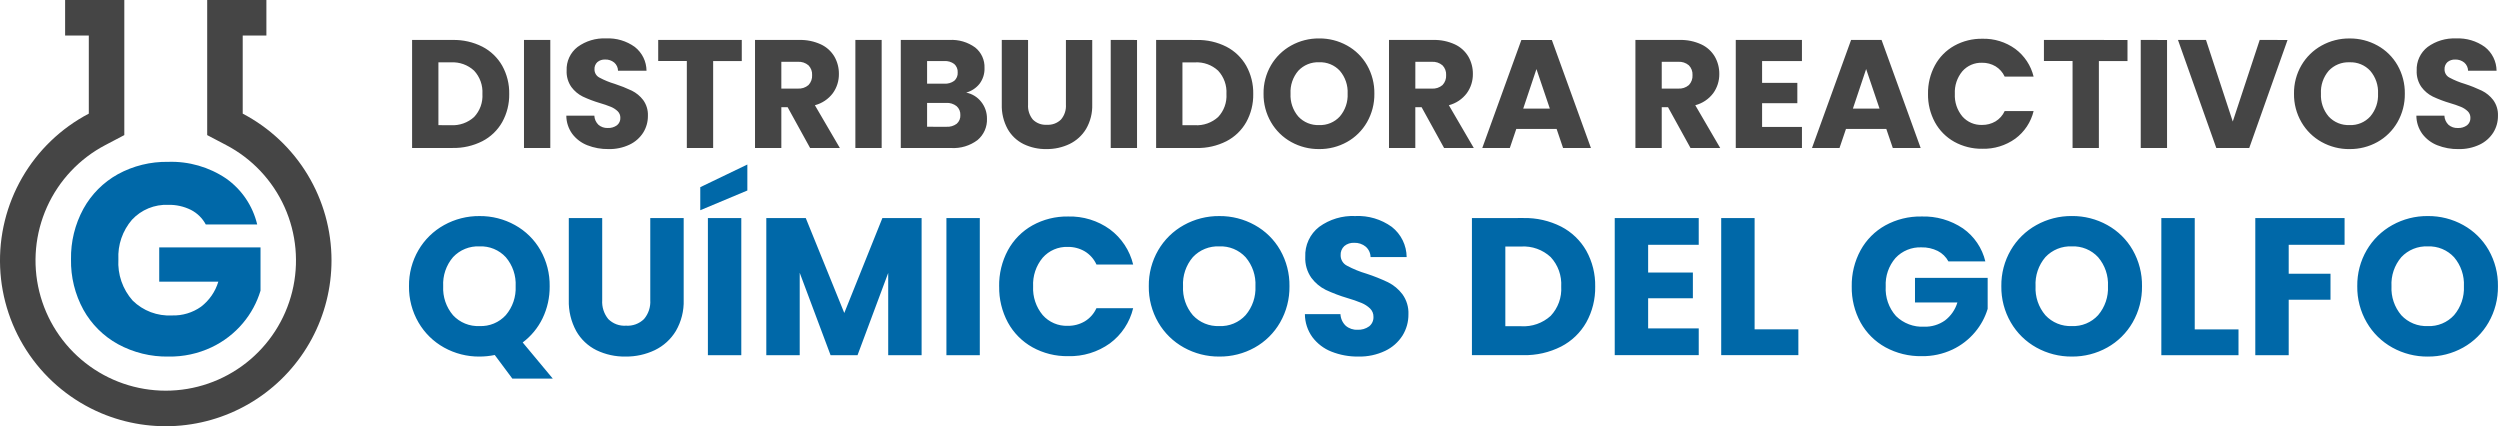 <svg xmlns="http://www.w3.org/2000/svg" width="305" height="52" viewBox="0 0 305 52" fill="none"><path d="M12.351 50.411C8.82 48.918 5.786 46.453 3.603 43.303C1.419 40.153 0.175 36.447 0.016 32.617C-0.143 28.788 0.79 24.991 2.705 21.671C4.62 18.351 7.439 15.643 10.834 13.863V4.334H7.944V0H15.166V3.25V16.481L12.848 17.7C9.7 19.349 7.196 22.006 5.736 25.245C4.276 28.485 3.944 32.121 4.793 35.571C5.642 39.022 7.624 42.088 10.421 44.28C13.217 46.472 16.668 47.663 20.222 47.663C23.775 47.663 27.226 46.472 30.023 44.28C32.82 42.088 34.801 39.022 35.651 35.571C36.5 32.121 36.168 28.485 34.708 25.245C33.248 22.006 30.744 19.349 27.596 17.7L25.277 16.482V0H32.5V4.334H29.611V13.863C32.88 15.576 35.617 18.151 37.526 21.309C39.436 24.467 40.445 28.088 40.444 31.778C40.442 35.115 39.615 38.4 38.036 41.34C36.457 44.28 34.175 46.784 31.394 48.628C28.613 50.473 25.419 51.601 22.097 51.912C18.774 52.223 15.426 51.707 12.351 50.411Z" fill="#454545"></path><path d="M55.214 4.874C56.478 4.845 57.729 5.129 58.857 5.7C59.868 6.224 60.706 7.029 61.27 8.019C61.854 9.072 62.149 10.261 62.124 11.465C62.145 12.665 61.851 13.849 61.269 14.898C60.706 15.893 59.864 16.703 58.847 17.226C57.722 17.795 56.474 18.079 55.213 18.052H50.275V4.874H55.214ZM55.007 15.274C55.522 15.305 56.038 15.232 56.525 15.06C57.012 14.888 57.46 14.621 57.842 14.274C58.194 13.899 58.466 13.455 58.641 12.97C58.815 12.486 58.888 11.971 58.856 11.457C58.887 10.941 58.813 10.423 58.639 9.936C58.465 9.449 58.194 9.002 57.842 8.622C57.462 8.27 57.015 7.999 56.528 7.825C56.041 7.651 55.523 7.577 55.007 7.608H53.486V15.269L55.007 15.274ZM67.137 4.874V18.056H63.926V4.874H67.137ZM74.237 18.187C73.351 18.201 72.471 18.042 71.646 17.718C70.918 17.433 70.284 16.952 69.813 16.328C69.346 15.683 69.093 14.908 69.09 14.112H72.508C72.528 14.535 72.709 14.935 73.015 15.229C73.329 15.495 73.731 15.632 74.142 15.614C74.544 15.636 74.942 15.52 75.269 15.285C75.405 15.177 75.513 15.037 75.585 14.879C75.657 14.721 75.69 14.548 75.682 14.374C75.686 14.224 75.659 14.075 75.603 13.936C75.546 13.797 75.461 13.671 75.353 13.567C75.118 13.344 74.845 13.166 74.546 13.041C74.101 12.86 73.647 12.703 73.185 12.572C72.471 12.362 71.775 12.098 71.101 11.783C70.552 11.511 70.075 11.112 69.711 10.619C69.3 10.032 69.096 9.326 69.129 8.61C69.105 8.058 69.213 7.508 69.445 7.007C69.677 6.505 70.026 6.067 70.463 5.728C71.469 4.996 72.694 4.629 73.937 4.686C75.192 4.625 76.43 4.993 77.448 5.728C77.888 6.073 78.245 6.513 78.492 7.015C78.739 7.517 78.87 8.069 78.875 8.628H75.4C75.396 8.438 75.352 8.25 75.272 8.078C75.191 7.906 75.075 7.753 74.931 7.628C74.618 7.375 74.224 7.245 73.823 7.262C73.482 7.246 73.148 7.356 72.884 7.572C72.762 7.685 72.666 7.823 72.605 7.978C72.543 8.132 72.516 8.298 72.527 8.464C72.524 8.67 72.578 8.873 72.684 9.049C72.79 9.226 72.944 9.37 73.127 9.464C73.725 9.785 74.354 10.043 75.005 10.234C75.714 10.464 76.407 10.74 77.08 11.06C77.622 11.328 78.095 11.718 78.463 12.198C78.87 12.758 79.075 13.44 79.045 14.132C79.052 14.855 78.854 15.565 78.472 16.179C78.066 16.814 77.49 17.321 76.81 17.644C76.006 18.024 75.124 18.21 74.235 18.187H74.237ZM90.497 4.874V7.447H87.004V18.056H83.793V7.446H80.301V4.873L90.497 4.874ZM98.834 18.056L96.093 13.08H95.323V18.056H92.112V4.874H97.501C98.417 4.848 99.326 5.035 100.158 5.419C100.844 5.739 101.416 6.26 101.801 6.912C102.167 7.555 102.355 8.285 102.346 9.025C102.357 9.867 102.097 10.69 101.604 11.372C101.061 12.094 100.29 12.61 99.416 12.837L102.463 18.056H98.834ZM95.323 10.808H97.313C97.794 10.845 98.27 10.69 98.637 10.376C98.79 10.213 98.908 10.021 98.984 9.811C99.06 9.601 99.092 9.378 99.078 9.155C99.09 8.938 99.057 8.721 98.981 8.517C98.905 8.314 98.788 8.128 98.637 7.972C98.27 7.658 97.794 7.503 97.313 7.54H95.323V10.808ZM107.563 4.874V18.056H104.355V4.874H107.563ZM117.875 11.298C118.606 11.441 119.26 11.844 119.715 12.434C120.173 13.013 120.418 13.732 120.41 14.471C120.431 14.967 120.338 15.461 120.138 15.916C119.937 16.37 119.635 16.772 119.255 17.091C118.33 17.785 117.189 18.128 116.035 18.058H109.895V4.874H115.829C116.952 4.808 118.063 5.133 118.974 5.794C119.346 6.093 119.643 6.474 119.84 6.909C120.037 7.343 120.13 7.817 120.11 8.294C120.136 8.99 119.92 9.673 119.5 10.228C119.084 10.747 118.516 11.121 117.875 11.298ZM113.105 10.209H115.205C115.637 10.238 116.065 10.115 116.416 9.862C116.56 9.736 116.674 9.577 116.747 9.4C116.82 9.223 116.852 9.031 116.839 8.839C116.851 8.646 116.82 8.453 116.746 8.274C116.673 8.095 116.56 7.935 116.416 7.806C116.067 7.547 115.638 7.42 115.205 7.449H113.105V10.209ZM115.471 15.467C115.918 15.495 116.36 15.364 116.72 15.098C116.87 14.967 116.988 14.803 117.065 14.619C117.142 14.435 117.175 14.236 117.163 14.037C117.173 13.832 117.137 13.628 117.058 13.44C116.978 13.251 116.857 13.083 116.703 12.948C116.342 12.667 115.891 12.527 115.435 12.554H113.105V15.465L115.471 15.467ZM125.423 4.876V12.763C125.38 13.422 125.588 14.072 126.005 14.584C126.228 14.806 126.495 14.978 126.79 15.088C127.085 15.198 127.4 15.244 127.714 15.222C128.031 15.243 128.348 15.197 128.646 15.087C128.944 14.977 129.215 14.806 129.442 14.584C129.871 14.078 130.086 13.425 130.042 12.763V4.876H133.253V12.744C133.287 13.79 133.027 14.825 132.502 15.73C132.021 16.526 131.32 17.165 130.483 17.57C129.603 17.989 128.638 18.201 127.663 18.187C126.698 18.204 125.743 17.995 124.874 17.577C124.056 17.172 123.379 16.531 122.931 15.737C122.43 14.818 122.184 13.783 122.217 12.737V4.869L125.423 4.876ZM138.718 4.876V18.056H135.507V4.874L138.718 4.876ZM145.985 4.876C147.249 4.847 148.5 5.131 149.628 5.702C150.639 6.226 151.477 7.031 152.041 8.021C152.625 9.074 152.92 10.263 152.895 11.467C152.917 12.668 152.623 13.853 152.041 14.903C151.478 15.898 150.636 16.707 149.619 17.231C148.494 17.8 147.246 18.084 145.986 18.057H141.047V4.874L145.985 4.876ZM145.778 15.276C146.293 15.307 146.809 15.234 147.296 15.062C147.783 14.89 148.231 14.623 148.613 14.276C148.965 13.901 149.237 13.457 149.412 12.973C149.586 12.488 149.659 11.973 149.627 11.459C149.658 10.943 149.584 10.425 149.41 9.938C149.236 9.451 148.965 9.004 148.613 8.624C148.233 8.272 147.786 8.001 147.299 7.827C146.812 7.653 146.294 7.579 145.778 7.61H144.258V15.271L145.778 15.276ZM160.932 18.187C159.74 18.199 158.566 17.901 157.524 17.323C156.5 16.756 155.65 15.922 155.064 14.91C154.45 13.853 154.135 12.649 154.153 11.427C154.134 10.208 154.449 9.006 155.064 7.953C155.653 6.946 156.503 6.117 157.524 5.553C158.566 4.975 159.74 4.677 160.932 4.689C162.124 4.677 163.298 4.975 164.34 5.553C165.358 6.114 166.203 6.944 166.781 7.953C167.384 9.01 167.692 10.21 167.673 11.427C167.691 12.648 167.38 13.851 166.773 14.91C166.194 15.921 165.35 16.756 164.332 17.323C163.293 17.902 162.121 18.2 160.932 18.187ZM160.932 15.258C161.405 15.279 161.877 15.195 162.314 15.013C162.752 14.832 163.144 14.556 163.463 14.206C164.12 13.434 164.459 12.44 164.411 11.427C164.463 10.41 164.124 9.412 163.463 8.638C163.143 8.291 162.751 8.018 162.315 7.839C161.879 7.659 161.408 7.576 160.937 7.596C160.463 7.575 159.991 7.656 159.552 7.834C159.113 8.012 158.717 8.284 158.393 8.629C157.729 9.406 157.389 10.409 157.445 11.429C157.393 12.445 157.732 13.443 158.393 14.217C158.715 14.564 159.11 14.837 159.548 15.017C159.986 15.196 160.459 15.279 160.932 15.258ZM176.18 18.058L173.438 13.082H172.668V18.058H169.457V4.874H174.846C175.762 4.848 176.671 5.035 177.503 5.419C178.189 5.739 178.761 6.26 179.146 6.912C179.512 7.555 179.7 8.285 179.691 9.025C179.702 9.867 179.442 10.69 178.949 11.372C178.406 12.094 177.635 12.61 176.761 12.837L179.803 18.057L176.18 18.058ZM172.669 10.81H174.663C175.144 10.847 175.62 10.692 175.987 10.378C176.14 10.216 176.258 10.023 176.334 9.813C176.41 9.603 176.442 9.38 176.428 9.157C176.44 8.94 176.407 8.723 176.331 8.519C176.255 8.316 176.138 8.13 175.987 7.974C175.62 7.66 175.144 7.504 174.663 7.54H172.673L172.669 10.81ZM189.907 15.73H184.987L184.198 18.058H180.837L185.607 4.876H189.325L194.095 18.058H190.695L189.907 15.73ZM189.081 13.251L187.447 8.425L185.832 13.251H189.081ZM206.243 18.056L203.501 13.08H202.731V18.056H199.52V4.874H204.909C205.825 4.848 206.734 5.035 207.566 5.419C208.252 5.739 208.824 6.26 209.209 6.912C209.575 7.555 209.763 8.285 209.754 9.025C209.765 9.867 209.505 10.69 209.012 11.372C208.469 12.094 207.698 12.61 206.824 12.837L209.866 18.057L206.243 18.056ZM202.732 10.808H204.722C205.203 10.845 205.679 10.69 206.046 10.376C206.199 10.213 206.317 10.021 206.393 9.811C206.469 9.601 206.501 9.378 206.487 9.155C206.499 8.938 206.466 8.721 206.39 8.517C206.314 8.314 206.197 8.128 206.046 7.972C205.679 7.658 205.203 7.503 204.722 7.54H202.732V10.808ZM214.975 7.447V10.113H219.275V12.592H214.975V15.484H219.838V18.057H211.763V4.874H219.837V7.447H214.975ZM230.129 15.728H225.209L224.42 18.056H221.063L225.833 4.874H229.551L234.321 18.056H230.921L230.129 15.728ZM229.303 13.249L227.669 8.423L226.054 13.249H229.303ZM235.218 11.449C235.196 10.235 235.487 9.035 236.063 7.966C236.608 6.964 237.425 6.138 238.42 5.581C239.468 5.001 240.65 4.707 241.847 4.727C243.286 4.688 244.698 5.123 245.865 5.966C246.982 6.797 247.773 7.993 248.1 9.346H244.57C244.333 8.824 243.943 8.385 243.453 8.088C242.955 7.796 242.387 7.646 241.81 7.656C241.358 7.641 240.909 7.726 240.494 7.904C240.08 8.083 239.709 8.351 239.41 8.689C238.768 9.461 238.439 10.446 238.49 11.449C238.439 12.452 238.768 13.437 239.41 14.209C239.709 14.547 240.08 14.815 240.494 14.994C240.909 15.172 241.358 15.257 241.81 15.242C242.387 15.252 242.955 15.102 243.453 14.81C243.943 14.513 244.333 14.074 244.57 13.552H248.1C247.774 14.903 246.981 16.095 245.863 16.92C244.694 17.757 243.283 18.189 241.845 18.15C240.648 18.17 239.466 17.876 238.418 17.296C237.425 16.741 236.609 15.917 236.063 14.92C235.486 13.854 235.195 12.658 235.217 11.446L235.218 11.449ZM259.554 4.877V7.45H256.063V18.056H252.852V7.446H249.359V4.873L259.554 4.877ZM264.38 4.877V18.056H261.169V4.874L264.38 4.877ZM279.08 4.877L274.407 18.056H270.389L265.713 4.874H269.131L272.398 14.826L275.684 4.874L279.08 4.877ZM286.647 18.19C285.455 18.202 284.281 17.904 283.239 17.326C282.215 16.759 281.365 15.925 280.779 14.913C280.165 13.856 279.85 12.652 279.868 11.43C279.849 10.211 280.164 9.009 280.779 7.956C281.368 6.949 282.218 6.12 283.239 5.556C284.281 4.978 285.455 4.68 286.647 4.692C287.839 4.68 289.013 4.978 290.055 5.556C291.073 6.117 291.918 6.947 292.496 7.956C293.099 9.013 293.407 10.213 293.388 11.43C293.406 12.651 293.095 13.854 292.488 14.913C291.909 15.924 291.065 16.759 290.047 17.326C289.009 17.904 287.838 18.2 286.65 18.187L286.647 18.19ZM286.647 15.261C287.119 15.281 287.59 15.197 288.027 15.015C288.463 14.834 288.854 14.558 289.173 14.209C289.83 13.437 290.169 12.443 290.121 11.43C290.173 10.413 289.834 9.415 289.173 8.641C288.853 8.294 288.461 8.021 288.025 7.842C287.589 7.662 287.118 7.579 286.647 7.599C286.173 7.578 285.701 7.659 285.262 7.837C284.823 8.015 284.427 8.287 284.103 8.632C283.439 9.409 283.099 10.412 283.155 11.432C283.103 12.448 283.442 13.446 284.103 14.22C284.427 14.568 284.822 14.84 285.262 15.02C285.702 15.199 286.175 15.28 286.65 15.258L286.647 15.261ZM299.942 18.19C299.056 18.204 298.176 18.045 297.351 17.721C296.624 17.436 295.99 16.955 295.52 16.331C295.053 15.686 294.8 14.911 294.797 14.115H298.215C298.235 14.538 298.416 14.938 298.722 15.232C299.036 15.498 299.438 15.635 299.849 15.617C300.251 15.639 300.649 15.523 300.976 15.288C301.112 15.18 301.22 15.04 301.292 14.882C301.364 14.724 301.397 14.551 301.389 14.377C301.393 14.227 301.366 14.078 301.31 13.939C301.253 13.8 301.168 13.674 301.06 13.57C300.825 13.347 300.552 13.169 300.253 13.044C299.808 12.863 299.354 12.706 298.892 12.575C298.178 12.365 297.482 12.101 296.808 11.786C296.259 11.514 295.782 11.115 295.418 10.622C295.007 10.035 294.803 9.329 294.836 8.613C294.811 8.061 294.92 7.511 295.152 7.01C295.384 6.508 295.732 6.07 296.169 5.731C297.175 4.999 298.4 4.632 299.643 4.689C300.897 4.628 302.135 4.996 303.154 5.731C303.594 6.076 303.951 6.516 304.198 7.018C304.445 7.52 304.576 8.072 304.581 8.631H301.107C301.103 8.441 301.059 8.253 300.979 8.081C300.898 7.909 300.782 7.756 300.638 7.631C300.325 7.378 299.931 7.248 299.53 7.265C299.189 7.249 298.855 7.359 298.591 7.575C298.469 7.688 298.373 7.826 298.312 7.981C298.25 8.135 298.223 8.301 298.234 8.467C298.231 8.673 298.285 8.876 298.391 9.052C298.497 9.229 298.651 9.373 298.834 9.467C299.432 9.788 300.061 10.046 300.712 10.237C301.421 10.467 302.114 10.743 302.787 11.063C303.328 11.331 303.801 11.719 304.169 12.198C304.576 12.758 304.781 13.44 304.751 14.132C304.759 14.855 304.56 15.565 304.178 16.179C303.772 16.814 303.196 17.321 302.516 17.644C301.713 18.023 300.832 18.209 299.944 18.187L299.942 18.19Z" fill="#454545"></path><path d="M62.509 46.193L60.361 43.31C59.749 43.435 59.126 43.499 58.502 43.501C56.989 43.515 55.498 43.136 54.176 42.401C52.877 41.681 51.798 40.623 51.054 39.338C50.276 37.997 49.876 36.47 49.898 34.92C49.875 33.373 50.274 31.848 51.054 30.511C51.801 29.231 52.879 28.177 54.176 27.46C55.498 26.725 56.989 26.346 58.502 26.36C60.015 26.346 61.506 26.725 62.828 27.46C64.122 28.173 65.194 29.229 65.928 30.511C66.693 31.853 67.084 33.376 67.06 34.92C67.076 36.277 66.779 37.619 66.19 38.841C65.629 39.999 64.798 41.007 63.769 41.78L67.439 46.189L62.509 46.193ZM54.069 34.92C54.002 36.21 54.432 37.476 55.269 38.459C55.679 38.901 56.181 39.248 56.74 39.476C57.298 39.704 57.899 39.808 58.502 39.78C59.101 39.806 59.699 39.7 60.253 39.47C60.807 39.24 61.304 38.891 61.709 38.448C62.542 37.467 62.971 36.206 62.909 34.921C62.976 33.631 62.547 32.364 61.709 31.38C61.303 30.94 60.805 30.594 60.252 30.365C59.698 30.137 59.101 30.032 58.503 30.057C57.902 30.03 57.302 30.133 56.745 30.359C56.188 30.585 55.686 30.93 55.274 31.368C54.431 32.353 53.999 33.625 54.069 34.92ZM73.469 26.602V36.612C73.414 37.448 73.678 38.275 74.208 38.924C74.49 39.206 74.83 39.425 75.204 39.565C75.579 39.705 75.978 39.762 76.377 39.734C76.779 39.761 77.182 39.702 77.56 39.563C77.938 39.423 78.282 39.206 78.57 38.924C79.115 38.282 79.388 37.453 79.333 36.612V26.602H83.409V36.588C83.452 37.916 83.122 39.229 82.456 40.378C81.846 41.388 80.956 42.2 79.894 42.714C78.775 43.248 77.549 43.517 76.309 43.5C75.085 43.521 73.873 43.255 72.77 42.725C71.731 42.212 70.87 41.399 70.299 40.39C69.665 39.226 69.352 37.915 69.393 36.59V26.604L73.469 26.602ZM90.438 26.602V43.333H86.363V26.602H90.438ZM91.177 23.241L85.433 25.648V22.836L91.177 20.071V23.241ZM112.436 26.602V43.333H108.361V33.3L104.619 43.333H101.33L97.565 33.28V43.333H93.489V26.602H98.303L103.003 38.185L107.651 26.602H112.436ZM119.536 26.602V43.333H115.463V26.602H119.536ZM121.895 34.944C121.867 33.403 122.237 31.881 122.967 30.523C123.658 29.252 124.695 28.203 125.958 27.496C127.288 26.76 128.788 26.386 130.308 26.412C132.134 26.361 133.927 26.912 135.409 27.98C136.827 29.034 137.83 30.552 138.245 32.27H133.768C133.467 31.606 132.973 31.048 132.35 30.67C131.718 30.299 130.997 30.11 130.265 30.122C129.69 30.102 129.117 30.21 128.589 30.438C128.061 30.666 127.589 31.008 127.209 31.44C126.394 32.419 125.977 33.668 126.041 34.94C125.977 36.212 126.394 37.461 127.209 38.44C127.589 38.87 128.06 39.211 128.588 39.437C129.115 39.664 129.686 39.771 130.26 39.751C130.992 39.763 131.713 39.574 132.345 39.203C132.968 38.825 133.462 38.267 133.763 37.603H138.244C137.834 39.322 136.83 40.84 135.409 41.891C133.925 42.954 132.134 43.502 130.309 43.452C128.789 43.478 127.289 43.104 125.959 42.368C124.699 41.664 123.662 40.619 122.968 39.353C122.238 38 121.87 36.481 121.899 34.944H121.895ZM148.759 43.5C147.246 43.514 145.755 43.135 144.433 42.4C143.134 41.682 142.054 40.625 141.309 39.341C140.53 37.999 140.13 36.471 140.153 34.92C140.13 33.373 140.529 31.848 141.309 30.511C142.056 29.231 143.134 28.177 144.431 27.46C145.753 26.725 147.244 26.346 148.757 26.36C150.27 26.346 151.761 26.725 153.083 27.46C154.377 28.173 155.449 29.229 156.183 30.511C156.948 31.853 157.339 33.376 157.315 34.92C157.338 36.47 156.942 37.997 156.171 39.341C155.435 40.625 154.364 41.684 153.071 42.404C151.753 43.138 150.267 43.516 148.759 43.5ZM148.759 39.782C149.358 39.807 149.956 39.701 150.51 39.47C151.064 39.239 151.561 38.89 151.965 38.447C152.798 37.466 153.227 36.205 153.165 34.92C153.231 33.63 152.802 32.364 151.965 31.381C151.559 30.941 151.061 30.595 150.508 30.366C149.954 30.138 149.357 30.032 148.759 30.058C148.158 30.031 147.558 30.134 147.001 30.36C146.444 30.586 145.942 30.931 145.53 31.369C144.689 32.355 144.259 33.626 144.33 34.92C144.263 36.21 144.693 37.476 145.53 38.459C145.94 38.9 146.441 39.247 146.999 39.475C147.557 39.703 148.157 39.807 148.759 39.78V39.782ZM165.728 43.5C164.603 43.517 163.485 43.313 162.439 42.9C161.516 42.538 160.712 41.928 160.115 41.136C159.522 40.318 159.201 39.334 159.197 38.324H163.535C163.56 38.862 163.79 39.369 164.178 39.742C164.576 40.08 165.087 40.254 165.608 40.231C166.118 40.26 166.623 40.112 167.038 39.814C167.21 39.676 167.347 39.5 167.438 39.299C167.53 39.098 167.572 38.878 167.562 38.658C167.568 38.468 167.534 38.278 167.462 38.102C167.39 37.925 167.282 37.765 167.145 37.633C166.847 37.35 166.499 37.124 166.12 36.966C165.555 36.734 164.979 36.534 164.392 36.366C163.486 36.099 162.602 35.765 161.746 35.366C161.049 35.021 160.444 34.514 159.982 33.888C159.461 33.143 159.201 32.246 159.243 31.338C159.212 30.637 159.349 29.94 159.644 29.303C159.938 28.667 160.381 28.11 160.935 27.68C162.212 26.751 163.767 26.285 165.344 26.357C166.937 26.28 168.508 26.747 169.801 27.68C170.36 28.119 170.812 28.677 171.126 29.315C171.439 29.952 171.606 30.652 171.612 31.362H167.209C167.204 31.119 167.149 30.88 167.045 30.66C166.942 30.441 166.793 30.245 166.609 30.087C166.212 29.766 165.713 29.601 165.203 29.622C164.771 29.601 164.346 29.741 164.011 30.015C163.856 30.158 163.735 30.334 163.657 30.53C163.578 30.726 163.544 30.936 163.558 31.147C163.555 31.408 163.625 31.664 163.76 31.887C163.894 32.11 164.089 32.291 164.321 32.41C165.08 32.817 165.878 33.144 166.704 33.387C167.604 33.68 168.483 34.03 169.338 34.436C170.026 34.78 170.625 35.277 171.09 35.89C171.606 36.601 171.867 37.467 171.829 38.345C171.839 39.263 171.587 40.165 171.102 40.945C170.587 41.75 169.856 42.395 168.993 42.804C167.974 43.288 166.856 43.526 165.728 43.5ZM185.843 26.6C187.447 26.563 189.036 26.924 190.467 27.649C191.75 28.314 192.814 29.336 193.53 30.592C194.271 31.928 194.645 33.437 194.614 34.965C194.642 36.489 194.268 37.993 193.53 39.326C192.815 40.589 191.746 41.616 190.455 42.28C189.027 43.003 187.443 43.363 185.843 43.329H179.575V26.602L185.843 26.6ZM185.581 39.8C186.235 39.84 186.89 39.749 187.508 39.532C188.127 39.315 188.695 38.977 189.181 38.537C189.628 38.061 189.973 37.498 190.195 36.883C190.416 36.268 190.509 35.614 190.468 34.962C190.508 34.306 190.414 33.649 190.193 33.03C189.972 32.412 189.627 31.844 189.181 31.362C188.699 30.916 188.131 30.571 187.513 30.35C186.894 30.129 186.237 30.035 185.581 30.075H183.651V39.799L185.581 39.8ZM201.073 29.862V33.246H206.531V36.392H201.073V40.062H207.246V43.327H196.997V26.602H207.245V29.867L201.073 29.862ZM214.062 40.182H219.401V43.328H209.987V26.602H214.062V40.182ZM237.709 31.893C237.416 31.346 236.962 30.901 236.409 30.618C235.791 30.312 235.108 30.16 234.419 30.177C233.828 30.152 233.239 30.256 232.692 30.48C232.144 30.704 231.652 31.044 231.249 31.477C230.42 32.437 229.993 33.679 230.057 34.945C230.018 35.6 230.108 36.255 230.323 36.875C230.538 37.495 230.872 38.066 231.308 38.556C231.76 39 232.3 39.345 232.893 39.569C233.486 39.793 234.119 39.891 234.752 39.856C235.658 39.885 236.55 39.617 237.29 39.093C238.013 38.54 238.542 37.772 238.803 36.9H233.629V33.9H242.495V37.68C242.181 38.72 241.658 39.685 240.958 40.516C240.206 41.415 239.268 42.14 238.209 42.642C237.032 43.196 235.744 43.474 234.443 43.452C232.9 43.479 231.377 43.106 230.022 42.368C228.75 41.668 227.7 40.623 226.995 39.353C226.256 38.003 225.883 36.483 225.911 34.944C225.884 33.401 226.257 31.878 226.995 30.523C227.695 29.251 228.74 28.201 230.01 27.496C231.36 26.757 232.88 26.384 234.419 26.412C236.218 26.352 237.99 26.861 239.484 27.866C240.855 28.83 241.826 30.263 242.213 31.894L237.709 31.893ZM252.767 43.5C251.254 43.514 249.763 43.135 248.441 42.4C247.142 41.681 246.063 40.622 245.319 39.337C244.54 37.995 244.14 36.467 244.163 34.916C244.14 33.368 244.539 31.844 245.319 30.507C246.066 29.227 247.144 28.173 248.441 27.456C249.763 26.721 251.254 26.342 252.767 26.356C254.28 26.342 255.771 26.721 257.093 27.456C258.387 28.169 259.459 29.225 260.193 30.507C260.958 31.849 261.349 33.371 261.325 34.916C261.348 36.466 260.952 37.993 260.181 39.337C259.445 40.621 258.374 41.68 257.081 42.4C255.763 43.136 254.276 43.515 252.767 43.5ZM252.767 39.782C253.366 39.807 253.964 39.701 254.518 39.47C255.072 39.239 255.569 38.89 255.973 38.447C256.806 37.466 257.235 36.205 257.173 34.92C257.239 33.63 256.81 32.364 255.973 31.381C255.567 30.941 255.069 30.595 254.516 30.366C253.962 30.138 253.365 30.032 252.767 30.058C252.166 30.031 251.566 30.134 251.009 30.36C250.452 30.586 249.95 30.931 249.538 31.369C248.697 32.355 248.267 33.626 248.338 34.92C248.271 36.21 248.701 37.476 249.538 38.459C249.948 38.9 250.449 39.247 251.007 39.475C251.565 39.703 252.165 39.807 252.767 39.78V39.782ZM267.758 40.187H273.097V43.333H263.683V26.602H267.758V40.187ZM286.038 26.602V29.867H279.222V33.394H284.322V36.564H279.222V43.333H275.146V26.602H286.038ZM296.191 43.502C294.678 43.516 293.187 43.137 291.865 42.402C290.566 41.682 289.487 40.624 288.743 39.339C287.964 37.997 287.564 36.469 287.587 34.918C287.564 33.37 287.963 31.846 288.743 30.509C289.49 29.229 290.568 28.175 291.865 27.458C293.187 26.723 294.678 26.344 296.191 26.358C297.704 26.344 299.195 26.723 300.517 27.458C301.811 28.171 302.883 29.227 303.617 30.509C304.382 31.851 304.773 33.373 304.749 34.918C304.772 36.468 304.376 37.995 303.605 39.339C302.869 40.623 301.798 41.682 300.505 42.402C299.187 43.137 297.701 43.516 296.192 43.5L296.191 43.502ZM296.191 39.784C296.79 39.809 297.388 39.703 297.942 39.472C298.496 39.242 298.993 38.892 299.397 38.449C300.23 37.468 300.659 36.207 300.597 34.922C300.663 33.632 300.234 32.366 299.397 31.383C298.991 30.943 298.493 30.597 297.94 30.368C297.386 30.14 296.789 30.035 296.191 30.06C295.59 30.033 294.99 30.136 294.433 30.362C293.876 30.588 293.374 30.933 292.962 31.371C292.121 32.357 291.691 33.628 291.762 34.922C291.695 36.212 292.125 37.478 292.962 38.461C293.372 38.902 293.874 39.248 294.432 39.476C294.989 39.704 295.59 39.808 296.192 39.78L296.191 39.784Z" fill="#0068A8"></path><path d="M25.106 27.387C24.698 26.623 24.066 26.001 23.295 25.606C22.434 25.179 21.482 24.968 20.521 24.991C19.697 24.956 18.876 25.101 18.113 25.414C17.35 25.727 16.665 26.202 16.103 26.806C14.949 28.144 14.354 29.875 14.443 31.64C14.389 32.552 14.515 33.467 14.814 34.33C15.113 35.194 15.58 35.99 16.187 36.673C16.817 37.292 17.57 37.773 18.396 38.085C19.223 38.396 20.105 38.532 20.987 38.484C22.251 38.524 23.493 38.151 24.525 37.421C25.532 36.65 26.271 35.58 26.635 34.365H19.425V30.179H31.784V35.461C31.346 36.91 30.618 38.255 29.643 39.414C28.593 40.665 27.284 41.674 25.806 42.371C24.166 43.144 22.37 43.531 20.557 43.501C18.406 43.539 16.283 43.018 14.394 41.989C12.621 41.013 11.159 39.558 10.175 37.789C9.145 35.907 8.624 33.788 8.663 31.643C8.624 29.492 9.144 27.367 10.173 25.477C11.149 23.704 12.604 22.242 14.373 21.258C16.255 20.228 18.374 19.707 20.519 19.746C23.027 19.663 25.497 20.372 27.579 21.773C29.489 23.118 30.84 25.115 31.379 27.388L25.106 27.387Z" fill="#0068A8"></path></svg>